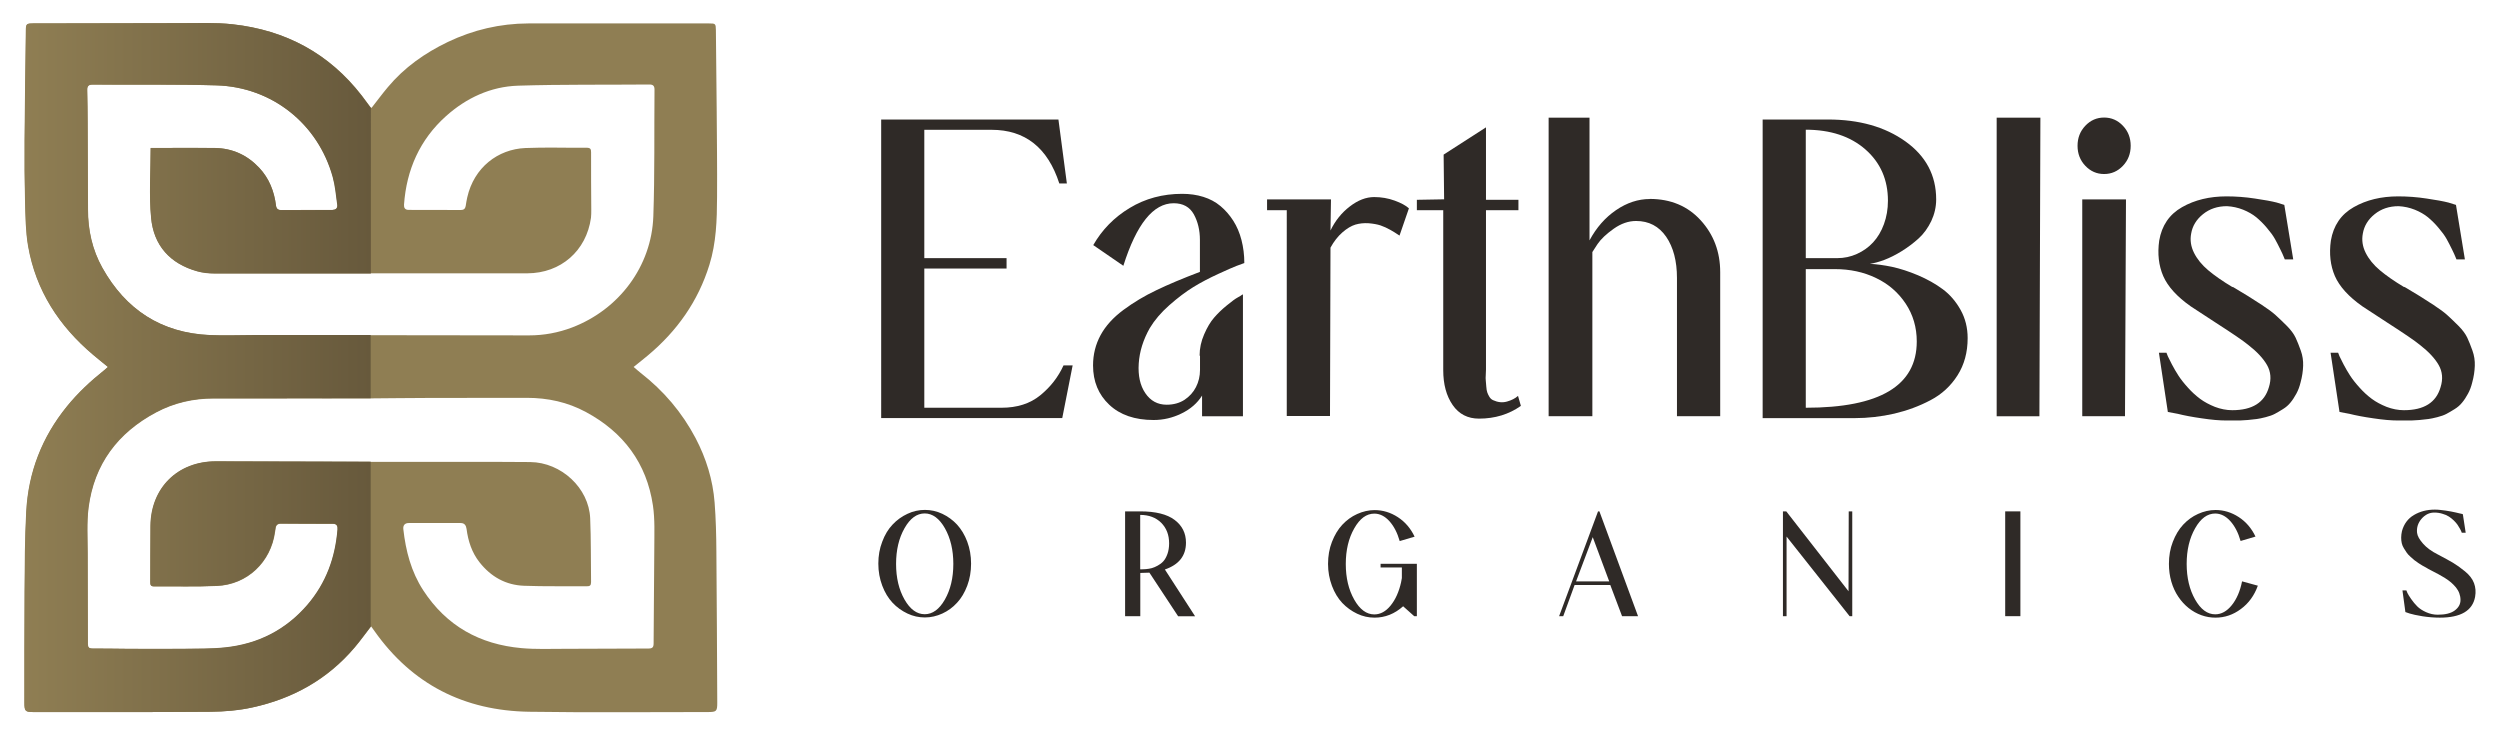 <?xml version="1.0" encoding="UTF-8"?>
<svg id="a" data-name="Layer 1" xmlns="http://www.w3.org/2000/svg" xmlns:xlink="http://www.w3.org/1999/xlink" viewBox="0 0 255 75">
  <defs>
    <style>
      .e {
        fill: url(#d);
      }

      .f {
        fill: #8f7e53;
      }

      .g {
        fill: #2f2a27;
      }
    </style>
    <linearGradient id="d" x1="2.5" y1="37.49" x2="37.85" y2="37.49" gradientUnits="userSpaceOnUse">
      <stop offset="0" stop-color="#8f7e53"/>
      <stop offset="1" stop-color="#67593c"/>
    </linearGradient>
  </defs>
  <g>
    <g id="b" data-name="rnlQgT">
      <path class="f" d="M37.85,63.9c-.58,.75-1.1,1.48-1.68,2.16-2.76,3.25-6.3,5.21-10.42,6.1-1.39,.3-2.83,.42-4.25,.44-6.02,.05-12.04,.03-18.06,.03-.85,0-.94-.09-.93-.95,0-3.76-.01-7.53,.02-11.29,.02-2.73,.03-5.47,.17-8.2,.21-4.01,1.6-7.6,4.15-10.74,1.12-1.38,2.41-2.58,3.79-3.68,.12-.1,.23-.2,.39-.34-.52-.43-1.02-.82-1.5-1.23-3.48-2.94-5.85-6.57-6.64-11.1-.26-1.51-.26-3.08-.31-4.62-.06-2.05-.07-4.11-.05-6.16,.03-3.75,.08-7.49,.13-11.24,0-.63,.07-.68,.71-.69,4.99-.01,9.99-.03,14.98-.03,1.81,0,3.63-.08,5.42,.12,5.37,.6,9.8,2.96,13.14,7.27,.31,.4,.6,.81,.91,1.22,.01,.02,.05,.02,.08,.03,.55-.7,1.08-1.42,1.66-2.11,1.68-2.01,3.77-3.48,6.12-4.61,2.6-1.24,5.33-1.88,8.21-1.89,6.15,0,12.3,0,18.45,0,.63,0,.67,.03,.68,.66,.03,2.65,.06,5.3,.08,7.94,.02,3.04,.06,6.08,.04,9.12-.01,2.32-.08,4.65-.78,6.9-1.15,3.72-3.3,6.75-6.26,9.23-.46,.39-.94,.76-1.47,1.19,.27,.23,.49,.43,.72,.61,2.34,1.82,4.22,4.03,5.6,6.65,1.08,2.06,1.76,4.25,1.94,6.57,.13,1.67,.17,3.35,.18,5.03,.05,5.14,.06,10.27,.09,15.41,0,.85-.08,.93-.95,.93-6.08,0-12.16,.06-18.23-.03-6.61-.1-11.94-2.78-15.79-8.24-.1-.14-.2-.28-.33-.46Zm-8.56-23.25s0,0,0,0c-2.49,0-4.98,0-7.47,0-2.08,0-4.05,.44-5.89,1.42-3.91,2.08-6.32,5.28-6.89,9.71-.2,1.54-.09,3.12-.09,4.68,0,3.07,.02,6.14,.02,9.2,0,.36,.09,.51,.48,.51,1.2-.01,2.4,.02,3.6,.03,1.88,0,3.76,.02,5.64,0,1.43-.02,2.87,.01,4.29-.14,3.35-.35,6.18-1.77,8.4-4.35,1.9-2.21,2.83-4.8,3.07-7.68,.03-.33-.07-.59-.46-.59-1.78,0-3.56,0-5.34-.02-.31,0-.49,.15-.53,.45-.02,.13-.04,.26-.06,.39-.42,3.08-2.82,5.38-5.93,5.51-2.14,.1-4.28,.03-6.42,.05-.34,0-.36-.18-.36-.44,.01-1.91,0-3.82,.02-5.73,.04-3.88,2.78-6.59,6.67-6.58,5.47,0,10.94,.03,16.41,.04,3.05,0,6.11,0,9.16,0,2.16,0,4.31,0,6.47,.02,3.17,.03,5.99,2.65,6.12,5.74,.09,2.17,.06,4.34,.09,6.51,0,.33-.12,.43-.43,.42-2.13-.02-4.26,.03-6.38-.05-1.88-.06-3.41-.92-4.57-2.4-.78-.99-1.16-2.16-1.32-3.4-.05-.36-.21-.6-.6-.6-1.77,0-3.53,0-5.3,0-.39,0-.59,.23-.55,.62,.25,2.22,.79,4.33,2.03,6.24,2.37,3.64,5.77,5.52,10.03,5.9,1.44,.13,2.89,.07,4.34,.07,2.86,0,5.73-.03,8.59-.03,.41,0,.54-.11,.54-.53,.01-3.26,.06-6.51,.07-9.77,0-1.43,.07-2.88-.14-4.29-.64-4.32-3.01-7.47-6.83-9.53-1.87-1.01-3.89-1.45-6.02-1.45-3.31,0-6.63,0-9.94,.01-2.13,0-4.25,.04-6.38,.05-2.72,0-5.44,0-8.16,0ZM15.37,15.09c.2,0,.33,0,.45,0,2.03,0,4.05-.02,6.08,0,1.79,.03,3.31,.71,4.54,2.02,1.02,1.08,1.53,2.4,1.71,3.85,.04,.32,.2,.46,.51,.46,1.77,0,3.53-.01,5.3-.01,.37,0,.51-.22,.47-.52-.13-.94-.21-1.9-.46-2.82-1.5-5.44-6.21-9.2-11.89-9.36-4.21-.12-8.42-.05-12.63-.08-.4,0-.55,.15-.54,.54,.02,1.13,.04,2.26,.04,3.39,.01,2.94,.02,5.88,.03,8.81,0,2.1,.44,4.11,1.47,5.95,2.39,4.28,6.02,6.64,10.95,6.87,1.53,.07,3.07,0,4.6,0,9.32,0,18.64,0,27.96,.02,1.52,0,2.98-.27,4.4-.81,4.79-1.83,8.1-6.24,8.28-11.33,.15-4.31,.08-8.62,.12-12.93,0-.36-.13-.52-.51-.52-4.47,.04-8.94-.02-13.41,.12-2.79,.09-5.27,1.25-7.34,3.1-2.67,2.39-4.04,5.47-4.29,9.04-.02,.3,.09,.53,.47,.53,1.78,0,3.56,0,5.34,.01,.27,0,.43-.12,.48-.4,.04-.3,.1-.6,.16-.89,.69-3.05,3.13-4.91,5.92-5.03,2.08-.09,4.17-.01,6.25-.03,.37,0,.47,.12,.46,.47,0,1.95,0,3.91,.02,5.86,0,.27,0,.55-.03,.82-.47,3.37-3.08,5.65-6.49,5.66-10.64,0-21.27,0-31.91,0-.59,0-1.19-.07-1.75-.22-2.77-.77-4.45-2.63-4.71-5.46-.22-2.33-.04-4.71-.04-7.12Z"/>
    </g>
    <g id="c" data-name="rnlQgT">
      <path class="e" d="M33.96,21.42c-1.77,0-3.53,0-5.3,.01-.31,0-.47-.14-.51-.46-.18-1.45-.7-2.77-1.71-3.85-1.23-1.31-2.75-2-4.54-2.02-2.03-.03-4.05,0-6.08,0h-.46c0,2.41-.17,4.79,.05,7.12,.26,2.83,1.94,4.69,4.71,5.46,.56,.16,1.17,.22,1.75,.22,5.32,0,10.64,0,15.96,0V10.99s-.04,0-.04-.02c-.3-.4-.6-.82-.91-1.22-3.34-4.31-7.77-6.67-13.14-7.27-1.79-.2-3.61-.12-5.42-.12-4.99,0-9.99,.02-14.98,.03-.64,0-.7,.06-.71,.69-.05,3.75-.1,7.49-.13,11.24-.01,2.05,0,4.11,.05,6.16,.04,1.54,.05,3.11,.31,4.62,.79,4.53,3.15,8.16,6.64,11.1,.48,.41,.98,.8,1.5,1.23-.16,.14-.27,.25-.39,.34-1.38,1.1-2.67,2.3-3.79,3.68-2.55,3.14-3.94,6.73-4.15,10.74-.15,2.73-.15,5.47-.17,8.2-.03,3.76-.01,7.52-.02,11.29,0,.86,.09,.95,.93,.95,6.02,0,12.04,.02,18.06-.03,1.42-.01,2.87-.13,4.25-.44,4.12-.9,7.66-2.86,10.42-6.1,.58-.68,1.09-1.4,1.67-2.15v-16.82c-5.27-.01-10.53-.03-15.8-.04-3.89,0-6.63,2.7-6.67,6.58-.02,1.91-.01,3.82-.02,5.73,0,.26,.02,.44,.36,.44,2.14-.02,4.29,.05,6.42-.05,3.11-.14,5.51-2.43,5.93-5.51,.02-.13,.04-.26,.06-.39,.04-.31,.22-.46,.53-.45,1.78,0,3.56,0,5.34,.01,.39,0,.49,.26,.46,.59-.23,2.87-1.17,5.46-3.07,7.68-2.22,2.58-5.05,4-8.4,4.35-1.42,.15-2.86,.12-4.29,.14-1.88,.02-3.76,.01-5.64,0-1.2,0-2.4-.04-3.6-.03-.4,0-.48-.15-.48-.51,0-3.07-.02-6.14-.02-9.2,0-1.56-.1-3.14,.09-4.68,.57-4.43,2.98-7.63,6.89-9.71,1.83-.97,3.81-1.43,5.89-1.42,2.49,.01,4.98,0,7.47,0h0c2.72,0,5.44,.02,8.16,0,.13,0,.26,0,.39,0v-6.45c-3.95,0-7.9,0-11.84,0-1.53,0-3.07,.07-4.6,0-4.93-.22-8.56-2.59-10.95-6.87-1.03-1.84-1.46-3.85-1.47-5.95-.01-2.94-.02-5.88-.03-8.81,0-1.13-.02-2.26-.05-3.38,0-.39,.14-.54,.54-.54,4.21,.03,8.42-.04,12.63,.08,5.68,.16,10.39,3.92,11.89,9.36,.25,.91,.33,1.87,.46,2.82,.04,.31-.1,.52-.47,.52Z"/>
    </g>
  </g>
  <g>
    <g>
      <path class="g" d="M108.5,37.27h.91l-1.06,5.37h-18.47V12.19h18.08l.86,6.52h-.77c-1.18-3.65-3.49-5.47-6.91-5.47h-6.86v13.09h8.39v1.06h-8.39v14.2h7.87c1.6,0,2.92-.42,3.96-1.27,1.04-.85,1.83-1.86,2.37-3.05Z"/>
      <path class="g" d="M122.36,36.27c0-.74,.15-1.45,.46-2.16,.3-.7,.64-1.27,1.01-1.7,.37-.43,.81-.86,1.32-1.27,.51-.42,.87-.68,1.08-.79,.21-.11,.38-.22,.5-.31h.05v12.42h-4.17v-2.11c-.48,.77-1.18,1.38-2.09,1.82-.91,.45-1.86,.67-2.85,.67-1.92,0-3.43-.52-4.53-1.56-1.1-1.04-1.65-2.37-1.65-4.01,0-1.12,.26-2.15,.77-3.09,.51-.94,1.29-1.8,2.33-2.57,1.04-.77,2.16-1.44,3.36-2.01,1.2-.58,2.68-1.2,4.44-1.87v-3.26c0-.99-.21-1.86-.62-2.61-.42-.75-1.1-1.13-2.06-1.13-2.08,0-3.79,2.13-5.13,6.38l-3.07-2.11c.9-1.57,2.13-2.83,3.72-3.79s3.37-1.44,5.35-1.44c.77,0,1.49,.1,2.16,.31,.67,.21,1.25,.52,1.75,.94,.5,.42,.93,.91,1.3,1.49,.37,.58,.65,1.23,.84,1.97,.19,.74,.29,1.52,.29,2.35-.19,.06-.46,.16-.79,.29-.34,.13-.96,.4-1.87,.82-.91,.42-1.76,.86-2.54,1.34-.78,.48-1.6,1.1-2.45,1.85-.85,.75-1.51,1.53-1.99,2.33-.67,1.18-1.05,2.39-1.13,3.62-.08,1.23,.14,2.24,.67,3.02,.53,.78,1.25,1.18,2.18,1.18,.7,0,1.31-.17,1.82-.5,.51-.34,.9-.77,1.17-1.3,.27-.53,.41-1.11,.41-1.75v-1.44Z"/>
      <path class="g" d="M140.16,20.1c.73,0,1.43,.12,2.09,.36,.66,.24,1.14,.5,1.46,.79l-.96,2.78c-.06-.03-.15-.09-.26-.17-.11-.08-.34-.22-.67-.41s-.67-.34-1.01-.46c-.34-.11-.74-.18-1.22-.22-.48-.03-.93,.02-1.34,.14-.42,.13-.86,.39-1.32,.79-.46,.4-.87,.92-1.22,1.56l-.05,17.17h-4.41V21.44h-2.01v-1.1h6.52l-.05,3.17c.48-.99,1.13-1.81,1.97-2.45,.83-.64,1.66-.96,2.49-.96Z"/>
      <path class="g" d="M154.84,40.39l.29,1.01c-1.22,.86-2.64,1.3-4.27,1.3-1.15,0-2.05-.46-2.69-1.39-.64-.93-.96-2.11-.96-3.55V21.44h-2.69v-1.06l2.78-.05-.05-4.56,4.32-2.78v7.39h3.31v1.06h-3.31v16.26c0,.06,0,.23-.02,.5-.02,.27-.02,.48,0,.62,.02,.14,.03,.34,.05,.6,.02,.26,.05,.46,.1,.6,.05,.14,.12,.3,.22,.46,.1,.16,.22,.27,.38,.34,.48,.22,.95,.27,1.41,.14,.46-.13,.84-.32,1.13-.58Z"/>
      <path class="g" d="M168.27,20.29c2.14,0,3.88,.73,5.2,2.18,1.33,1.46,1.99,3.22,1.99,5.3v14.68h-4.41v-14.1c0-1.73-.37-3.13-1.1-4.2-.74-1.07-1.76-1.61-3.07-1.61-.77,0-1.53,.26-2.28,.79-.75,.53-1.3,1.05-1.65,1.56l-.53,.82v16.74h-4.46V12h4.17v12.52c.7-1.31,1.61-2.34,2.71-3.09,1.1-.75,2.25-1.13,3.43-1.13Z"/>
      <path class="g" d="M190.67,26.91c.73,.03,1.51,.14,2.33,.31,.82,.18,1.69,.46,2.64,.86,.94,.4,1.78,.87,2.52,1.42,.73,.54,1.34,1.25,1.82,2.11,.48,.86,.72,1.82,.72,2.88,0,1.44-.34,2.7-1.03,3.79-.69,1.09-1.61,1.94-2.76,2.54-1.15,.61-2.38,1.06-3.69,1.37-1.31,.3-2.67,.46-4.08,.46h-9.35V12.19h6.67c3.17,0,5.8,.74,7.89,2.23,2.09,1.49,3.14,3.46,3.14,5.92,0,.77-.17,1.5-.5,2.21-.34,.7-.77,1.3-1.29,1.77-.53,.48-1.1,.91-1.73,1.3s-1.22,.68-1.77,.89c-.56,.21-1.06,.34-1.51,.41Zm-6.48-13.67v13.09h3.21c.7,0,1.37-.14,2.01-.43,.64-.29,1.19-.68,1.65-1.18,.46-.5,.83-1.11,1.1-1.85,.27-.74,.41-1.53,.41-2.4,0-2.14-.77-3.89-2.3-5.23s-3.57-2.01-6.09-2.01Zm0,28.35c7.55,0,11.32-2.25,11.32-6.76,0-1.44-.38-2.73-1.13-3.86-.75-1.13-1.76-2.01-3.02-2.61-1.26-.61-2.66-.91-4.2-.91h-2.97v14.15Z"/>
      <path class="g" d="M203.66,12h4.46l-.1,30.46h-4.36V12Z"/>
      <path class="g" d="M216.54,16.91c-.53,.56-1.17,.84-1.92,.84s-1.39-.28-1.92-.84c-.53-.56-.79-1.24-.79-2.04s.26-1.48,.79-2.04c.53-.56,1.17-.84,1.92-.84s1.39,.28,1.92,.84c.53,.56,.79,1.24,.79,2.04s-.26,1.48-.79,2.04Zm-4.15,25.54V20.34h4.46l-.1,22.11h-4.36Z"/>
      <path class="g" d="M227.74,29.26c.7,.42,1.22,.73,1.56,.94,.34,.21,.81,.51,1.42,.91,.61,.4,1.07,.74,1.39,1.03,.32,.29,.7,.65,1.13,1.08s.73,.84,.91,1.22c.18,.38,.35,.82,.53,1.32,.18,.5,.26,1.02,.24,1.56-.02,.54-.1,1.1-.26,1.68-.1,.42-.24,.8-.43,1.15-.19,.35-.39,.66-.6,.91-.21,.26-.46,.48-.77,.67-.3,.19-.58,.35-.82,.48-.24,.13-.55,.24-.94,.34-.38,.1-.69,.16-.91,.19-.22,.03-.53,.06-.91,.1-.38,.03-.66,.05-.82,.05h-1.39c-.67,0-1.5-.07-2.49-.22-.99-.14-1.81-.3-2.45-.46l-1.01-.19-.91-6.04h.77c.03,.1,.08,.22,.14,.36,.06,.14,.2,.42,.41,.82,.21,.4,.43,.78,.67,1.15,.24,.37,.56,.78,.96,1.22,.4,.45,.82,.83,1.25,1.15,.43,.32,.94,.59,1.51,.82,.58,.22,1.17,.34,1.77,.34,2.05,0,3.29-.78,3.74-2.35,.26-.83,.19-1.58-.19-2.25-.38-.67-1.02-1.36-1.92-2.06-.51-.42-1.61-1.17-3.29-2.25-1.68-1.09-2.53-1.65-2.57-1.68-1.41-.99-2.34-2.02-2.81-3.09-.46-1.07-.6-2.28-.41-3.62,.26-1.53,1.03-2.67,2.33-3.41,1.3-.74,2.81-1.1,4.53-1.1,.96,0,1.93,.07,2.9,.22,.97,.14,1.72,.28,2.23,.41l.77,.24,.91,5.56h-.86c-.03-.06-.07-.16-.12-.29-.05-.13-.16-.38-.34-.74-.18-.37-.36-.72-.55-1.06-.19-.34-.46-.71-.82-1.13-.35-.42-.71-.77-1.08-1.08-.37-.3-.82-.56-1.34-.77-.53-.21-1.08-.33-1.65-.36-.96,0-1.77,.27-2.45,.82-.67,.54-1.07,1.2-1.2,1.97-.13,.67-.03,1.33,.29,1.97,.32,.64,.8,1.23,1.44,1.77,.64,.54,1.47,1.12,2.49,1.73Z"/>
      <path class="g" d="M245.25,29.26c.7,.42,1.22,.73,1.56,.94,.34,.21,.81,.51,1.42,.91,.61,.4,1.07,.74,1.39,1.03,.32,.29,.7,.65,1.13,1.08s.73,.84,.91,1.22c.18,.38,.35,.82,.53,1.32,.18,.5,.26,1.02,.24,1.56-.02,.54-.1,1.1-.26,1.68-.1,.42-.24,.8-.43,1.15-.19,.35-.39,.66-.6,.91-.21,.26-.46,.48-.77,.67-.3,.19-.58,.35-.82,.48-.24,.13-.55,.24-.94,.34-.38,.1-.69,.16-.91,.19-.22,.03-.53,.06-.91,.1-.38,.03-.66,.05-.82,.05h-1.39c-.67,0-1.5-.07-2.49-.22-.99-.14-1.81-.3-2.45-.46l-1.01-.19-.91-6.04h.77c.03,.1,.08,.22,.14,.36,.06,.14,.2,.42,.41,.82,.21,.4,.43,.78,.67,1.15,.24,.37,.56,.78,.96,1.22,.4,.45,.82,.83,1.25,1.15,.43,.32,.94,.59,1.51,.82,.58,.22,1.17,.34,1.77,.34,2.05,0,3.29-.78,3.74-2.35,.26-.83,.19-1.58-.19-2.25-.38-.67-1.02-1.36-1.92-2.06-.51-.42-1.61-1.17-3.29-2.25-1.68-1.09-2.53-1.65-2.57-1.68-1.41-.99-2.34-2.02-2.81-3.09-.46-1.07-.6-2.28-.41-3.62,.26-1.53,1.03-2.67,2.33-3.41,1.3-.74,2.81-1.1,4.53-1.1,.96,0,1.93,.07,2.9,.22,.97,.14,1.72,.28,2.23,.41l.77,.24,.91,5.56h-.86c-.03-.06-.07-.16-.12-.29-.05-.13-.16-.38-.34-.74-.18-.37-.36-.72-.55-1.06-.19-.34-.46-.71-.82-1.13-.35-.42-.71-.77-1.08-1.08-.37-.3-.82-.56-1.34-.77-.53-.21-1.08-.33-1.65-.36-.96,0-1.77,.27-2.45,.82-.67,.54-1.07,1.2-1.2,1.97-.13,.67-.03,1.33,.29,1.97,.32,.64,.8,1.23,1.44,1.77,.64,.54,1.47,1.12,2.49,1.73Z"/>
    </g>
    <g>
      <path class="g" d="M92.56,52.41c.57-.27,1.17-.4,1.78-.4s1.21,.13,1.78,.4c.57,.27,1.07,.64,1.5,1.1,.43,.47,.78,1.05,1.04,1.74,.26,.7,.39,1.44,.39,2.24s-.13,1.56-.39,2.25c-.26,.69-.6,1.27-1.04,1.74-.43,.47-.93,.84-1.5,1.1-.57,.26-1.16,.4-1.78,.4s-1.21-.13-1.78-.4-1.08-.63-1.52-1.1c-.44-.47-.79-1.05-1.05-1.74-.26-.69-.4-1.44-.4-2.25s.13-1.54,.4-2.24c.26-.7,.61-1.28,1.05-1.74,.44-.47,.94-.83,1.52-1.1Zm-.3,8.74c.57,1,1.26,1.5,2.06,1.5s1.49-.5,2.06-1.5c.57-1,.86-2.21,.86-3.63s-.29-2.63-.86-3.64c-.57-1-1.26-1.51-2.06-1.51s-1.49,.5-2.06,1.51c-.57,1-.86,2.22-.86,3.64s.29,2.63,.86,3.63Z"/>
      <path class="g" d="M118.82,58.09l3.08,4.77h-1.73l-2.93-4.45-.93,.03v4.41h-1.55v-10.69h1.55c1.56,0,2.73,.29,3.5,.87,.77,.58,1.16,1.35,1.16,2.32,0,1.34-.72,2.25-2.16,2.74Zm-2.51-.02s.1,0,.17,0c.07,0,.2,0,.41-.02,.21-.02,.4-.05,.59-.1,.19-.05,.39-.14,.61-.26,.22-.12,.42-.27,.58-.45,.16-.18,.3-.43,.41-.74s.17-.67,.17-1.08c0-.86-.27-1.56-.81-2.1-.54-.53-1.25-.8-2.14-.8v5.54Z"/>
      <path class="g" d="M144.52,57.51v5.34h-.27l-1.13-1.01c-.86,.77-1.84,1.16-2.91,1.16-.62,0-1.21-.13-1.78-.4s-1.08-.64-1.52-1.1c-.44-.47-.79-1.05-1.05-1.74-.26-.7-.4-1.44-.4-2.24s.13-1.56,.4-2.25,.61-1.27,1.05-1.74,.94-.84,1.52-1.1,1.17-.4,1.78-.4c.84,0,1.63,.24,2.37,.72s1.31,1.15,1.71,1.99l-1.52,.45c-.24-.84-.59-1.52-1.05-2.03s-.98-.77-1.54-.77c-.8,0-1.48,.5-2.05,1.51-.57,1-.86,2.21-.86,3.63s.29,2.62,.86,3.63,1.26,1.51,2.05,1.51c.62,0,1.17-.3,1.66-.9,.49-.6,.85-1.39,1.07-2.37l.08-.44v-1.08h-2.17v-.37h3.7Z"/>
      <path class="g" d="M163.14,52.16l3.94,10.69h-1.63l-1.2-3.18h-3.64l-1.16,3.18h-.42l3.97-10.69h.13Zm-2.39,7.14h3.39l-1.68-4.51-1.7,4.51Z"/>
      <path class="g" d="M188.56,52.16h.37v10.69h-.27l-6.43-8.12v8.12h-.37v-10.69h.34l6.35,8.15,.02-8.15Z"/>
      <path class="g" d="M206.08,62.85h-1.55v-10.69h1.55v10.69Z"/>
      <path class="g" d="M228.7,59.3l1.6,.44c-.36,1-.93,1.79-1.73,2.38-.79,.59-1.65,.88-2.59,.88-.49,0-.97-.08-1.44-.25s-.9-.41-1.3-.73c-.4-.32-.75-.7-1.05-1.15-.3-.44-.54-.95-.71-1.53-.17-.58-.25-1.19-.25-1.83,0-.81,.13-1.56,.4-2.25s.61-1.27,1.05-1.74,.94-.84,1.52-1.1,1.17-.4,1.78-.4c.84,0,1.63,.24,2.37,.72s1.31,1.15,1.71,1.99l-1.52,.45c-.24-.84-.59-1.52-1.05-2.03s-.98-.77-1.54-.77c-.8,0-1.48,.5-2.05,1.51-.57,1-.86,2.21-.86,3.63s.29,2.62,.86,3.63,1.26,1.51,2.05,1.51c.63,0,1.19-.31,1.69-.93,.5-.62,.85-1.43,1.05-2.43Z"/>
      <path class="g" d="M248.65,56.55c.66,.35,1.18,.63,1.55,.85,.37,.22,.78,.51,1.23,.88,.45,.37,.76,.77,.92,1.2,.16,.43,.2,.89,.11,1.4-.26,1.41-1.46,2.12-3.6,2.12-.58,0-1.17-.05-1.76-.14-.59-.1-1.03-.19-1.31-.28l-.44-.15-.3-2.21h.4c.02,.07,.06,.16,.11,.27,.05,.11,.17,.31,.37,.6s.41,.54,.63,.76,.52,.42,.9,.59c.38,.17,.77,.26,1.19,.26,.76,0,1.34-.14,1.73-.43,.39-.29,.59-.64,.59-1.07,0-.24-.04-.46-.12-.68-.08-.22-.2-.42-.35-.61-.16-.19-.32-.35-.49-.5s-.38-.29-.62-.45c-.25-.15-.47-.28-.67-.39-.2-.11-.43-.23-.69-.36-.26-.13-.47-.25-.61-.34-.16-.09-.27-.15-.35-.19-.07-.04-.2-.12-.38-.24-.18-.12-.32-.22-.42-.3-.1-.08-.23-.2-.4-.35s-.29-.28-.38-.41c-.09-.13-.19-.28-.29-.45-.11-.17-.18-.35-.22-.52-.04-.17-.06-.37-.06-.58s.03-.43,.08-.66c.2-.73,.61-1.28,1.22-1.64,.61-.36,1.32-.55,2.11-.55,.17,0,.35,0,.56,.03,.2,.02,.39,.04,.57,.07,.18,.03,.36,.06,.54,.09,.18,.03,.34,.07,.48,.1,.14,.03,.27,.06,.38,.09,.11,.03,.2,.05,.27,.06l.08,.03,.29,1.89h-.4s-.03-.06-.04-.11c-.02-.05-.06-.15-.14-.29-.08-.15-.16-.28-.25-.41-.09-.13-.21-.27-.37-.43-.16-.16-.33-.29-.51-.41-.19-.12-.41-.22-.67-.29-.26-.08-.53-.12-.83-.12-.49,0-.92,.21-1.29,.63-.36,.42-.52,.9-.46,1.44,.04,.33,.25,.69,.61,1.1,.36,.41,.86,.78,1.5,1.1Z"/>
    </g>
  </g>
</svg>